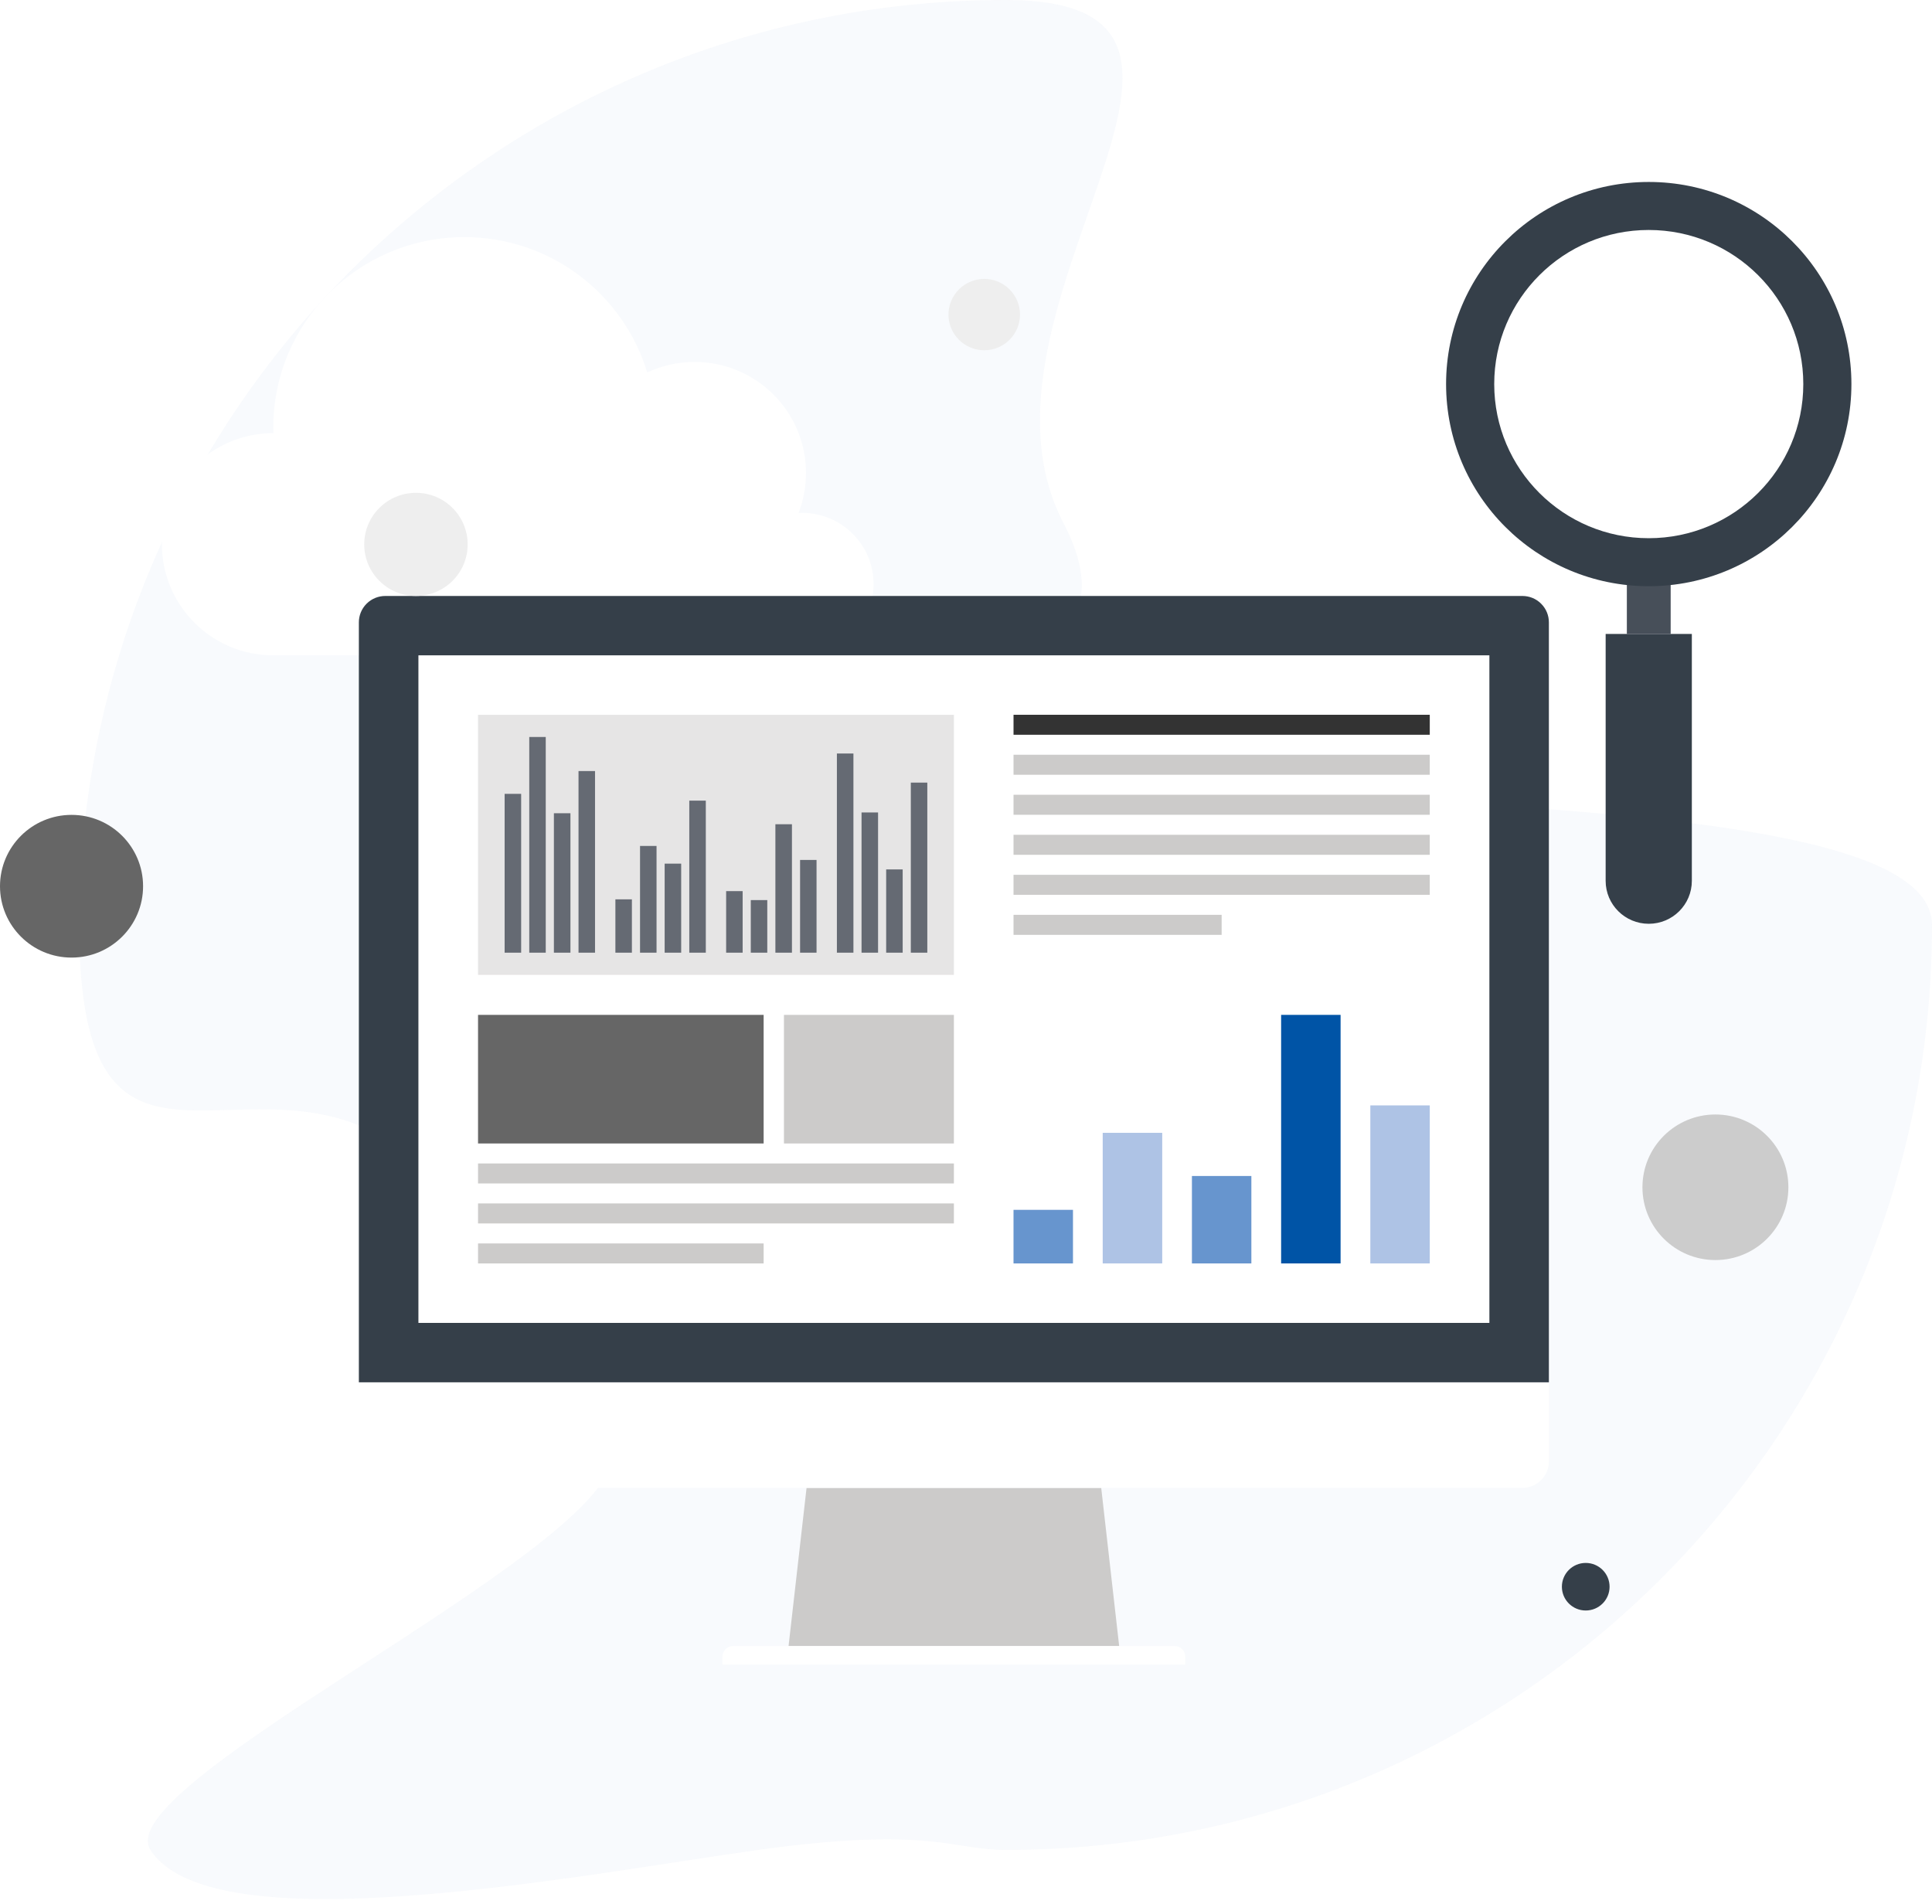 <?xml version="1.0" encoding="UTF-8"?>
<svg width="281px" height="277px" viewBox="0 0 281 277" version="1.1" xmlns="http://www.w3.org/2000/svg" xmlns:xlink="http://www.w3.org/1999/xlink">
    <!-- Generator: Sketch 43 (38999) - http://www.bohemiancoding.com/sketch -->
    <title>Group 4</title>
    <desc>Created with Sketch.</desc>
    <defs>
        <filter x="0.0%" y="0.0%" width="100.0%" height="100.0%" filterUnits="objectBoundingBox" id="filter-1">
            <feGaussianBlur stdDeviation="0" in="SourceGraphic"></feGaussianBlur>
        </filter>
    </defs>
    <g id="Key-Pages" stroke="none" stroke-width="1" fill="none" fill-rule="evenodd">
        <g id="Design---HD-Desktop" transform="translate(-1171, -1808)">
            <g id="section:-l/r" transform="translate(264, 1559)">
                <g id="compliance" transform="translate(52, 249)">
                    <g id="Group-4" transform="translate(855, 0)">
                        <path d="M146.258,269.088 C138.405,269.088 135.33,265.612 110.252,269.088 C85.175,272.565 30.971,283.253 21.889,269.088 C15.977,259.869 81.43,229.003 88.434,214.091 C95.437,199.178 64.85,171.847 58.482,167.185 C36.181,150.855 11.516,179.12 11.516,134.544 C11.516,60.236 71.842,0 146.258,0 C187.61,0 138.416,44.866 154.687,76.108 C170.958,107.35 106.898,96.534 110.252,101.867 C123.273,122.572 281,108.292 281,134.544 C281,208.851 220.674,269.088 146.258,269.088 Z" id="Fill-24" fill-opacity="0.45" fill="#AEC3E5" opacity="0.45" filter="url(#filter-1)"></path>
                        <g id="Page-1" transform="translate(0, 26.468)">
                            <g id="Group-76">
                                <path d="M39.748,36.537 L39.767,36.537 C39.763,36.271 39.748,36.012 39.748,35.74 C39.748,20.43 52.189,8.022 67.533,8.022 C80.082,8.022 90.685,16.318 94.134,27.711 C96.229,26.734 98.561,26.179 101.029,26.179 C109.979,26.179 117.228,33.413 117.228,42.339 C117.228,44.391 116.836,46.355 116.139,48.164 C116.316,48.152 116.491,48.133 116.672,48.133 C122.407,48.133 127.058,52.773 127.058,58.495 C127.058,64.219 122.407,68.855 116.672,68.855 L39.748,68.855 C30.803,68.855 23.549,61.621 23.549,52.698 C23.549,43.772 30.803,36.537 39.748,36.537" id="Fill-10" fill="#FFFFFF"></path>
                                <polygon id="Fill-12" fill="#CCCBCA" points="162.778 212.969 114.692 212.969 117.311 189.951 160.166 189.951"></polygon>
                                <path d="M172.391,215.653 L105.081,215.653 L105.081,214.51 C105.081,214.115 105.227,213.721 105.532,213.418 C105.823,213.119 106.226,212.968 106.618,212.968 L170.856,212.968 C171.244,212.968 171.64,213.119 171.935,213.418 C172.241,213.721 172.391,214.115 172.391,214.51 L172.391,215.653 Z" id="Fill-14" fill="#FFFFFF"></path>
                                <path d="M225.277,186.115 C225.277,187.095 224.901,188.085 224.144,188.824 C223.4,189.578 222.417,189.952 221.429,189.952 L56.036,189.952 C55.056,189.952 54.075,189.578 53.322,188.824 C52.571,188.085 52.195,187.095 52.195,186.115 L52.195,174.602 L225.277,174.602 L225.277,186.115 Z" id="Fill-16" fill="#FFFFFF"></path>
                                <path d="M225.277,64.059 C225.277,63.071 224.901,62.094 224.144,61.341 C223.4,60.595 222.417,60.222 221.429,60.222 L56.036,60.222 C55.056,60.222 54.075,60.595 53.322,61.341 C52.571,62.094 52.195,63.071 52.195,64.059 L52.195,174.601 L225.277,174.601 L225.277,64.059 Z" id="Fill-18" fill="#353F49"></path>
                                <polygon id="Fill-20" fill="#FFFFFF" points="60.857 165.96 216.624 165.96 216.624 68.855 60.857 68.855"></polygon>
                                <path d="M260.112,146.231 C260.112,152.079 255.362,156.818 249.498,156.818 C243.635,156.818 238.885,152.079 238.885,146.231 C238.885,140.382 243.635,135.644 249.498,135.644 C255.362,135.644 260.112,140.382 260.112,146.231" id="Fill-22" fill="#CCCCCC"></path>
                                <path d="M36.777,153.52 C36.777,155.907 34.835,157.845 32.442,157.845 C30.049,157.845 28.106,155.907 28.106,153.52 C28.106,151.133 30.049,149.195 32.442,149.195 C34.835,149.195 36.777,151.133 36.777,153.52" id="Fill-23" fill="#FFFFFF"></path>
                                <path d="M148.356,19.291 C148.356,22.152 146.021,24.481 143.153,24.481 C140.285,24.481 137.95,22.152 137.95,19.291 C137.95,16.43 140.285,14.101 143.153,14.101 C146.021,14.101 148.356,16.43 148.356,19.291" id="Fill-24" fill="#EEEEEE"></path>
                                <path d="M234.105,204.334 C234.105,206.244 232.552,207.794 230.637,207.794 C228.723,207.794 227.169,206.244 227.169,204.334 C227.169,202.424 228.723,200.874 230.637,200.874 C232.552,200.874 234.105,202.424 234.105,204.334" id="Fill-25" fill="#353F49"></path>
                                <path d="M20.81,102.443 C20.81,108.176 16.152,112.822 10.405,112.822 C4.658,112.822 0,108.176 0,102.443 C0,96.71 4.658,92.063 10.405,92.063 C16.152,92.063 20.81,96.71 20.81,102.443" id="Fill-26" fill="#666666"></path>
                                <polygon id="Fill-27" fill="#474F59" points="236.618 65.745 242.991 65.745 242.991 58.161 236.618 58.161"></polygon>
                                <path d="M239.797,51.818 C227.391,51.818 217.327,41.786 217.327,29.398 C217.327,17.017 227.391,6.984 239.797,6.984 C252.214,6.984 262.281,17.017 262.281,29.398 C262.281,41.786 252.214,51.818 239.797,51.818 M239.803,0 C223.519,0 210.326,13.163 210.326,29.398 C210.326,45.644 223.519,58.801 239.803,58.801 C256.082,58.801 269.279,45.644 269.279,29.398 C269.279,13.163 256.082,0 239.803,0" id="Fill-28" fill="#353F49"></path>
                                <path d="M246.07,65.745 L246.07,101.661 C246.07,105.107 243.268,107.904 239.805,107.904 C236.34,107.904 233.534,105.107 233.534,101.661 L233.534,65.745 L246.07,65.745 Z" id="Fill-29" fill="#353F49"></path>
                                <polygon id="Fill-30" fill="#FFFFFF" points="241.002 13.68 238.61 13.68 237.916 17.145 241.704 17.145"></polygon>
                                <polygon id="Fill-31" fill="#FFFFFF" points="232.962 15.187 230.883 16.379 232.024 19.732 235.307 17.843"></polygon>
                                <polygon id="Fill-32" fill="#FFFFFF" points="226.75 20.505 225.557 22.569 228.223 24.913 230.111 21.638"></polygon>
                                <polygon id="Fill-33" fill="#FFFFFF" points="224.041 28.209 224.041 30.594 227.521 31.286 227.521 27.512"></polygon>
                                <polygon id="Fill-34" fill="#FFFFFF" points="225.556 36.227 226.75 38.301 230.112 37.168 228.222 33.889"></polygon>
                                <polygon id="Fill-35" fill="#FFFFFF" points="230.883 42.421 232.962 43.615 235.307 40.958 232.027 39.071"></polygon>
                                <polygon id="Fill-36" fill="#FFFFFF" points="238.614 45.128 241.002 45.128 241.704 41.652 237.917 41.652"></polygon>
                                <path d="M68.018,52.719 C68.018,56.863 64.651,60.222 60.496,60.222 C56.342,60.222 52.975,56.863 52.975,52.719 C52.975,48.576 56.342,45.217 60.496,45.217 C64.651,45.217 68.018,48.576 68.018,52.719" id="Fill-26-Copy" fill="#EEEEEE"></path>
                                <polygon id="Fill-37" fill="#FFFFFF" points="246.651 43.616 248.722 42.422 247.588 39.071 244.308 40.959"></polygon>
                                <polygon id="Fill-38" fill="#FFFFFF" points="252.865 38.301 254.056 36.227 251.387 33.89 249.499 37.168"></polygon>
                                <polygon id="Fill-39" fill="#FFFFFF" points="255.568 30.594 255.568 28.209 252.092 27.511 252.092 31.286"></polygon>
                                <polygon id="Fill-40" fill="#FFFFFF" points="254.057 22.57 252.866 20.506 249.498 21.639 251.388 24.912"></polygon>
                                <polygon id="Fill-41" fill="#FFFFFF" points="248.723 16.38 246.652 15.188 244.309 17.844 247.588 19.731"></polygon>
                                <path d="M239.804,34.503 C236.979,34.503 234.692,32.215 234.692,29.404 C234.692,26.582 236.979,24.299 239.804,24.299 C242.631,24.299 244.924,26.582 244.924,29.404 C244.924,32.215 242.631,34.503 239.804,34.503 M239.804,17.005 C232.94,17.005 227.375,22.553 227.375,29.404 C227.375,36.251 232.94,41.795 239.804,41.795 C246.677,41.795 252.235,36.251 252.235,29.404 C252.235,22.553 246.677,17.005 239.804,17.005" id="Fill-42" fill="#FFFFFF"></path>
                                <polygon id="Fill-43" fill="#6795CE" points="147.411 157.31 156.059 157.31 156.059 149.514 147.411 149.514"></polygon>
                                <polygon id="Fill-44" fill="#AEC3E5" points="160.384 157.308 169.038 157.308 169.038 138.312 160.384 138.312"></polygon>
                                <polygon id="Fill-45" fill="#6795CE" points="173.36 157.31 182.005 157.31 182.005 144.59 173.36 144.59"></polygon>
                                <polygon id="Fill-46" fill="#0054A6" points="186.333 157.308 194.982 157.308 194.982 121.154 186.333 121.154"></polygon>
                                <polygon id="Fill-47" fill="#AEC3E5" points="199.307 157.308 207.953 157.308 207.953 134.322 199.307 134.322"></polygon>
                                <polygon id="Fill-48" fill="#E6E5E5" points="69.528 115.336 138.74 115.336 138.74 77.505 69.528 77.505"></polygon>
                                <polygon id="Fill-49" fill="#656A73" points="73.395 112.108 75.799 112.108 75.799 89.005 73.395 89.005"></polygon>
                                <polygon id="Fill-50" fill="#656A73" points="76.979 112.108 79.376 112.108 79.376 80.734 76.979 80.734"></polygon>
                                <polygon id="Fill-51" fill="#656A73" points="80.562 112.108 82.968 112.108 82.968 91.825 80.562 91.825"></polygon>
                                <polygon id="Fill-52" fill="#656A73" points="84.143 112.108 86.544 112.108 86.544 85.689 84.143 85.689"></polygon>
                                <polygon id="Fill-53" fill="#656A73" points="89.506 112.108 91.906 112.108 91.906 104.349 89.506 104.349"></polygon>
                                <polygon id="Fill-54" fill="#656A73" points="93.09 112.108 95.49 112.108 95.49 96.582 93.09 96.582"></polygon>
                                <polygon id="Fill-55" fill="#656A73" points="96.67 112.108 99.075 112.108 99.075 99.156 96.67 99.156"></polygon>
                                <polygon id="Fill-56" fill="#656A73" points="100.254 112.108 102.656 112.108 102.656 89.991 100.254 89.991"></polygon>
                                <polygon id="Fill-57" fill="#656A73" points="105.613 112.108 108.013 112.108 108.013 103.154 105.613 103.154"></polygon>
                                <polygon id="Fill-58" fill="#656A73" points="109.198 112.108 111.598 112.108 111.598 104.458 109.198 104.458"></polygon>
                                <polygon id="Fill-59" fill="#656A73" points="112.777 112.108 115.184 112.108 115.184 93.425 112.777 93.425"></polygon>
                                <polygon id="Fill-60" fill="#656A73" points="116.367 112.108 118.762 112.108 118.762 98.618 116.367 98.618"></polygon>
                                <polygon id="Fill-61" fill="#656A73" points="121.722 112.108 124.127 112.108 124.127 83.136 121.722 83.136"></polygon>
                                <polygon id="Fill-62" fill="#656A73" points="125.307 112.108 127.71 112.108 127.71 91.712 125.307 91.712"></polygon>
                                <polygon id="Fill-63" fill="#656A73" points="128.889 112.108 131.29 112.108 131.29 99.997 128.889 99.997"></polygon>
                                <polygon id="Fill-64" fill="#656A73" points="132.474 112.108 134.872 112.108 134.872 87.37 132.474 87.37"></polygon>
                                <polygon id="Fill-65" fill="#CCCBCA" points="69.528 145.675 138.74 145.675 138.74 142.769 69.528 142.769"></polygon>
                                <polygon id="Fill-66" fill="#CCCBCA" points="69.528 151.493 138.74 151.493 138.74 148.581 69.528 148.581"></polygon>
                                <polygon id="Fill-67" fill="#CCCBCA" points="69.528 157.31 111.067 157.31 111.067 154.401 69.528 154.401"></polygon>
                                <polygon id="Fill-68" fill="#666666" points="69.528 139.861 111.067 139.861 111.067 121.155 69.528 121.155"></polygon>
                                <polygon id="Fill-69" fill="#CCCBCA" points="114.022 139.861 138.74 139.861 138.74 121.155 114.022 121.155"></polygon>
                                <polygon id="Fill-70" fill="#333333" points="147.412 80.409 207.953 80.409 207.953 77.503 147.412 77.503"></polygon>
                                <polygon id="Fill-71" fill="#CCCBCA" points="147.412 86.229 207.953 86.229 207.953 83.317 147.412 83.317"></polygon>
                                <polygon id="Fill-72" fill="#CCCBCA" points="147.412 92.05 207.953 92.05 207.953 89.138 147.412 89.138"></polygon>
                                <polygon id="Fill-73" fill="#CCCBCA" points="147.412 97.871 207.953 97.871 207.953 94.959 147.412 94.959"></polygon>
                                <polygon id="Fill-74" fill="#CCCBCA" points="147.412 103.692 207.953 103.692 207.953 100.781 147.412 100.781"></polygon>
                                <polygon id="Fill-75" fill="#CCCBCA" points="147.412 109.515 177.683 109.515 177.683 106.603 147.412 106.603"></polygon>
                            </g>
                        </g>
                    </g>
                </g>
            </g>
        </g>
    </g>
</svg>
